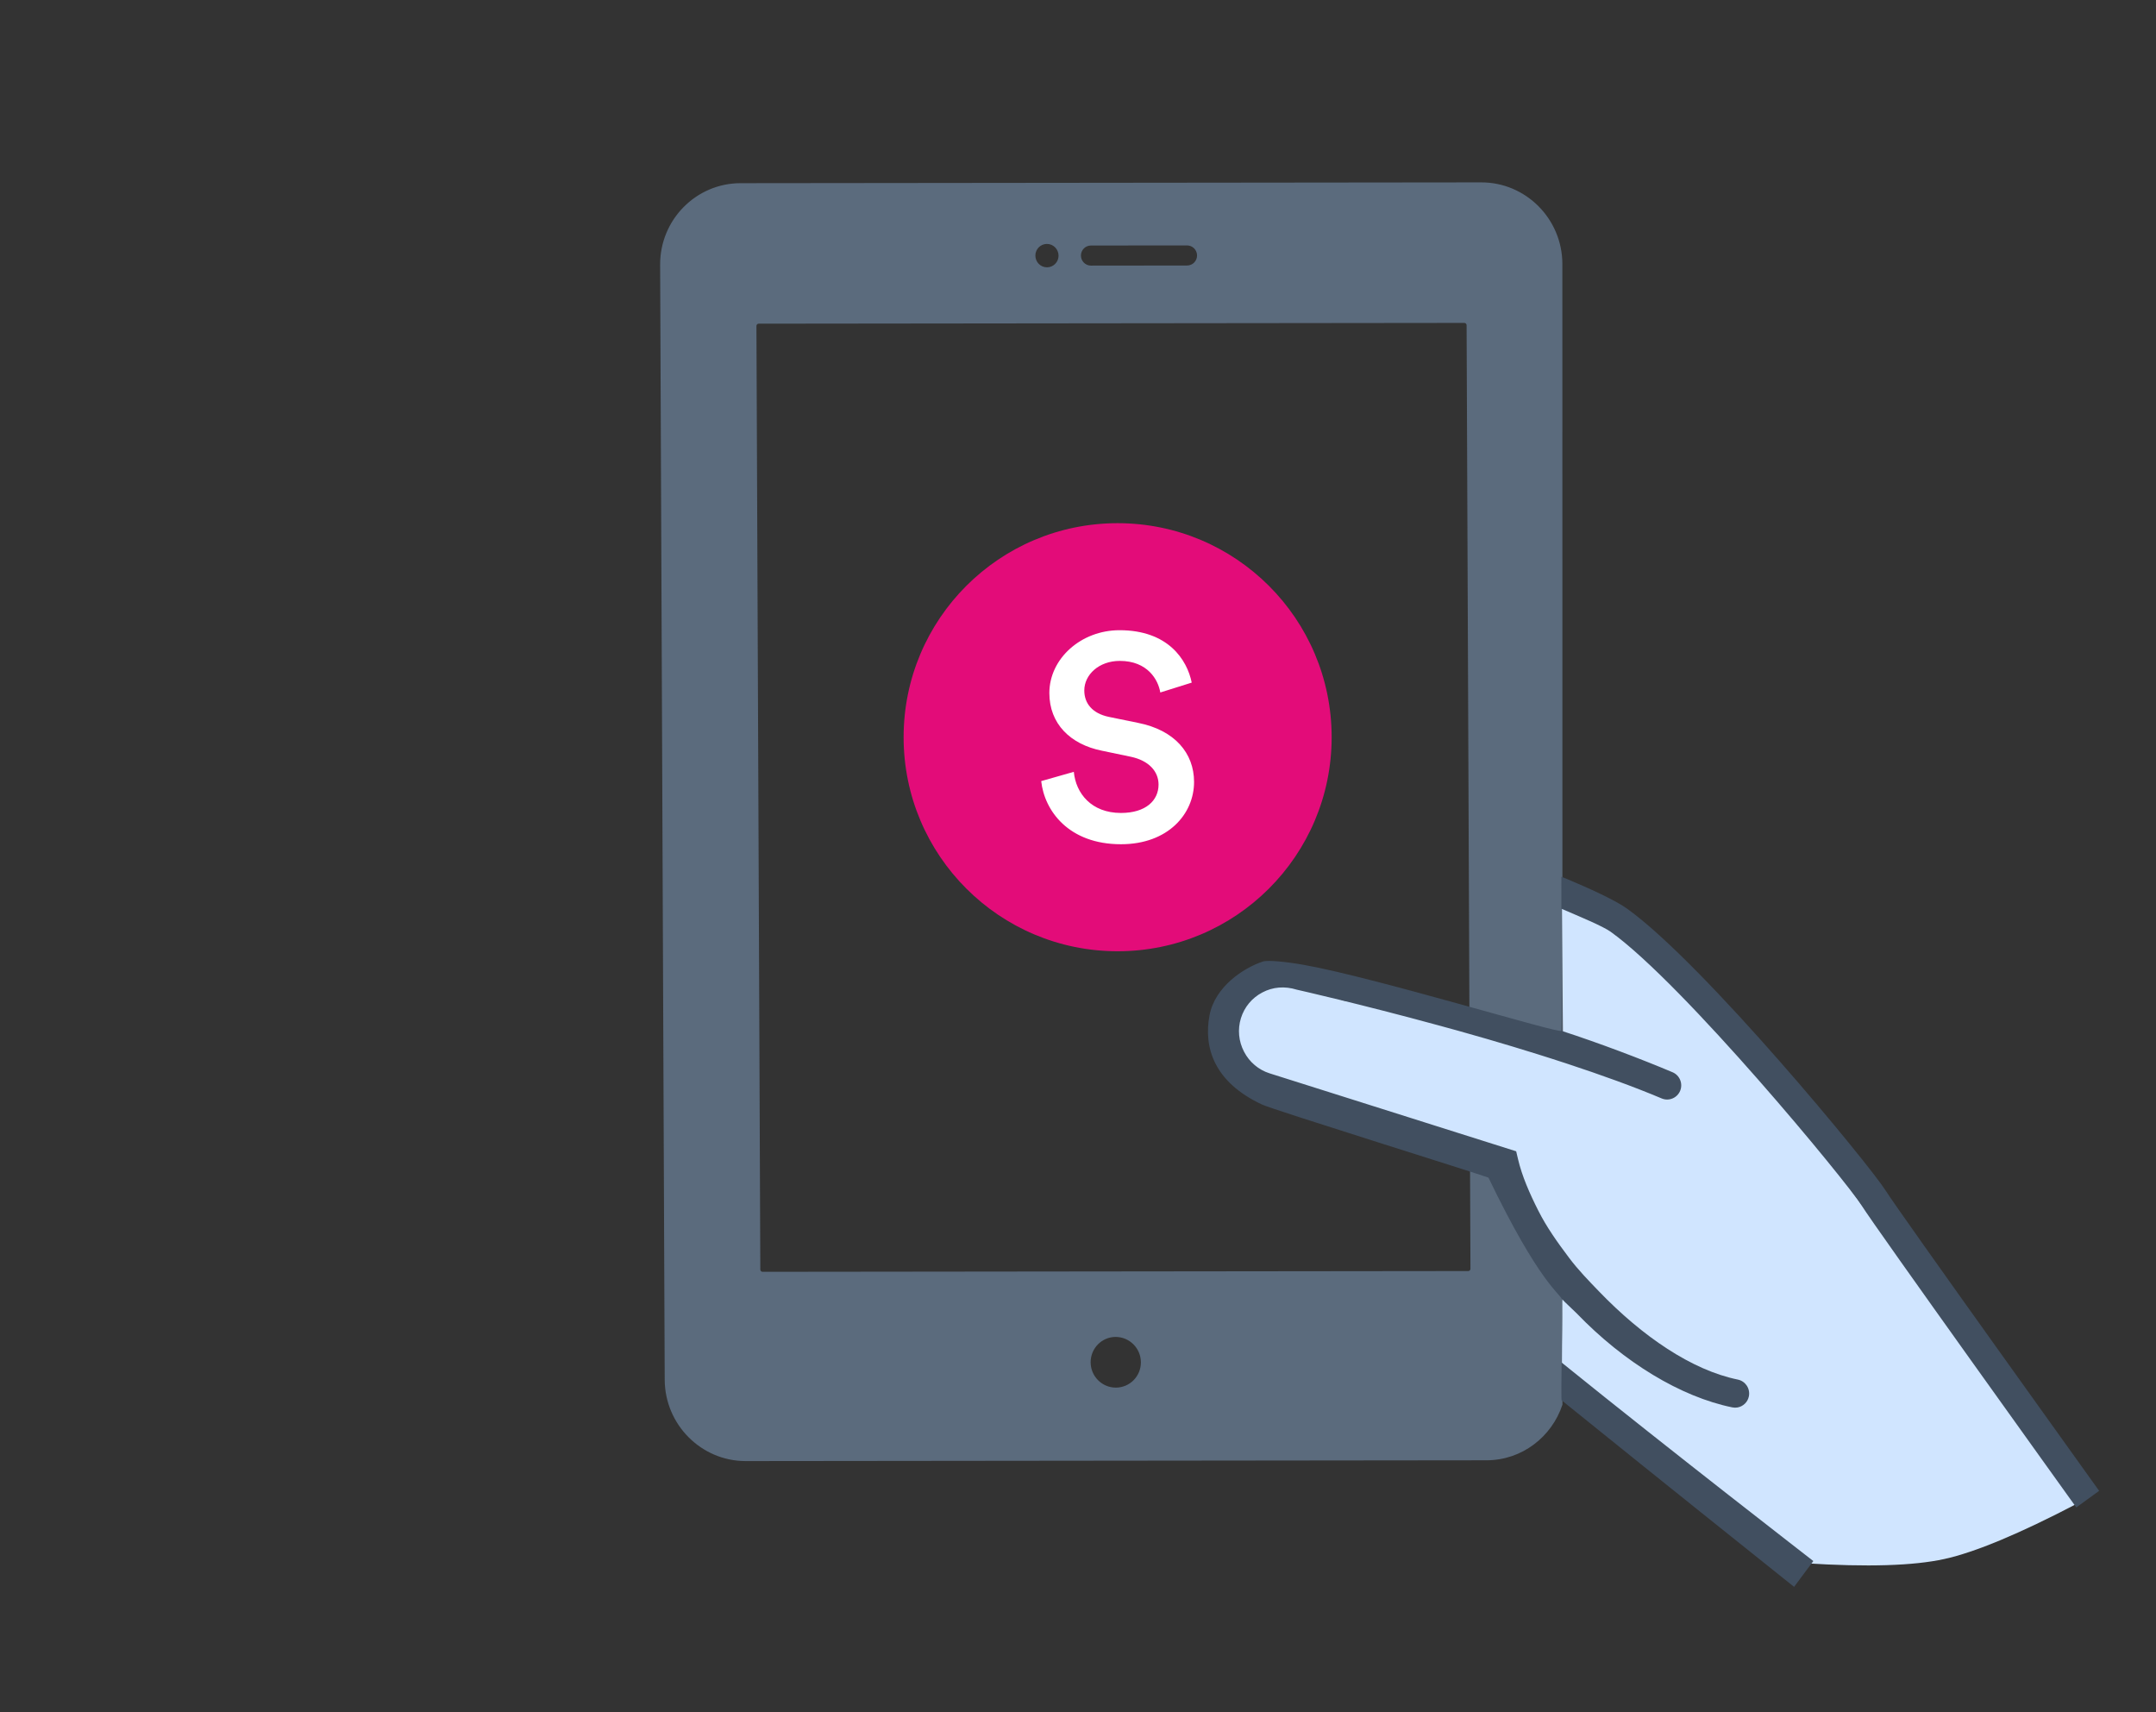 <?xml version="1.0" encoding="UTF-8"?>
<svg width="136px" height="108px" viewBox="0 0 136 108" version="1.1" xmlns="http://www.w3.org/2000/svg" xmlns:xlink="http://www.w3.org/1999/xlink">
    <rect x="0" y="0" width="136" height="108" fill="#333333" stroke="none"/>
    <!-- Generator: Sketch 55.2 (78181) - https://sketchapp.com -->
    <title>Artboard</title>
    <desc>Created with Sketch.</desc>
    <g id="Artboard" stroke="none" stroke-width="1" fill="none" fill-rule="evenodd">
        <g id="Group-3-Copy-2" transform="translate(29, 2)">
            <g id="Group-2" transform="translate(52, 52) rotate(-360) translate(-52, -52) ">
                <path d="M75.235,20.085 C75.715,17.295 73.856,14.629 71.09,14.145 L25.064,6.08 C22.3,5.595 19.658,7.471 19.177,10.262 L7.248,79.576 C6.768,82.366 8.626,85.032 11.393,85.516 L57.418,93.581 C59.624,93.967 61.729,92.84 62.744,90.959 L75.235,20.085 Z M46.143,13.79 L52.12,14.838 C52.462,14.897 52.691,15.225 52.632,15.57 C52.573,15.915 52.248,16.146 51.906,16.086 L45.929,15.039 C45.587,14.979 45.358,14.651 45.417,14.306 C45.476,13.963 45.803,13.731 46.143,13.79 Z M43.431,13.21 C43.829,13.279 44.095,13.662 44.026,14.063 C43.958,14.465 43.579,14.733 43.181,14.664 C42.783,14.595 42.517,14.212 42.586,13.811 C42.654,13.409 43.033,13.14 43.431,13.21 Z M35.188,85.007 C34.327,84.856 33.747,84.027 33.898,83.158 C34.049,82.289 34.869,81.704 35.73,81.856 C36.591,82.009 37.171,82.837 37.02,83.705 C36.873,84.574 36.051,85.159 35.188,85.007 Z M58.517,81.51 C58.503,81.587 58.432,81.638 58.354,81.626 L56.388,81.281 L54.814,81.005 L14.509,73.944 C14.433,73.93 14.381,73.857 14.394,73.779 L24.488,15.122 C24.502,15.045 24.573,14.993 24.651,15.006 L68.498,22.688 C68.574,22.702 68.625,22.774 68.613,22.853 L58.517,81.51 Z" id="Shape-Copy-7" fill="#5B6B7D" fill-rule="nonzero" transform="translate(41.241, 49.83) rotate(-10) translate(-41.241, -49.83) "></path>
                <path d="M50.888,58.031 L52.065,61.698 L67.038,69.241 L69.401,76.572 L68.092,83.757 L81.173,98.041 C84.969,98.963 87.862,99.382 89.851,99.299 C91.84,99.216 94.798,98.552 98.723,97.307 L87.003,73.105 L78.844,57.998 L73.526,52.911 L71.894,62.574 L58.625,58.022 L54.166,55.266 L50.888,58.031 Z" id="Path-2" fill="#D0E5FF" transform="translate(74.805, 76.11) rotate(-10) translate(-74.805, -76.11) "></path>
                <path d="M90.221,75.721 C89.527,74.012 81.455,59.69 77.249,55.388 C76.591,54.715 75.085,53.69 73.813,52.871 C73.771,52.841 73.673,52.78 73.519,52.69 C72.766,56.915 72.134,60.746 71.823,62.254 C71.776,62.486 60.886,56.922 56.561,55.344 C55.472,54.946 54.369,54.639 54.049,54.686 C52.728,54.877 50.786,55.753 50.147,57.436 C49.414,59.366 49.687,61.646 52.442,63.569 C53.079,64.014 64.792,70.061 65.695,70.58 C67.695,77.692 68.877,78.58 68.92,78.931 C68.939,79.231 67.691,85.435 67.807,85.221 C73.557,91.821 80.085,99.217 80.199,99.348 L81.676,97.956 C81.559,97.819 74.119,89.646 68.211,82.863 L68.935,78.933 C69.081,79.167 69.527,79.739 69.684,79.97 C72.093,83.552 75.242,86.304 78.324,87.522 C78.43,87.563 78.541,87.585 78.649,87.585 C79.003,87.585 79.34,87.37 79.477,87.017 C79.656,86.556 79.432,86.037 78.973,85.856 C76.217,84.766 73.521,82.137 71.31,78.85 C70.778,78.06 70.25,77.282 69.832,76.458 C69.264,75.34 68.766,74.294 68.432,73.184 C68.074,72.003 67.794,70.841 67.734,69.759 L67.705,69.248 L66.047,68.383 L64.263,67.453 L63.049,66.82 L61.553,66.039 L53.246,61.707 C52.595,61.369 52.112,60.79 51.89,60.081 C51.666,59.371 51.728,58.62 52.064,57.965 C52.401,57.309 52.975,56.823 53.68,56.6 C54.384,56.374 55.132,56.437 55.85,56.807 C55.922,56.836 59.633,58.391 64.264,60.577 C64.626,60.747 64.987,60.917 65.359,61.095 C65.522,61.173 65.689,61.256 65.855,61.335 C66.286,61.542 66.714,61.748 67.152,61.965 C68.109,62.436 69.081,62.927 70.049,63.427 C70.648,63.737 71.241,64.049 71.831,64.366 C73.797,65.421 75.69,66.503 77.324,67.559 C77.735,67.824 78.286,67.704 78.553,67.288 C78.818,66.872 78.699,66.317 78.284,66.05 C76.47,64.877 74.04,63.429 71.848,62.266 L73.175,54.678 C74.222,55.368 75.546,56.204 75.98,56.648 C79.95,60.708 87.915,74.78 88.572,76.4 C89.212,77.976 98.217,96.709 98.599,97.506 L100.201,96.725 C100.11,96.53 90.84,77.245 90.221,75.721 Z" id="Shape-Copy-6" fill="#414F60" fill-rule="nonzero" transform="translate(75, 76.019) rotate(-10) translate(-75, -76.019) "></path>
            </g>
            <g id="Group-2-Copy" transform="translate(28, 31)">
                <circle id="Oval" fill="#E30C79" cx="13.5" cy="13.5" r="13.5"></circle>
                <path d="M18.174,10.056 L16.191,10.678 C16.062,9.874 15.383,8.686 13.638,8.686 C12.315,8.686 11.397,9.563 11.397,10.55 C11.397,11.372 11.911,11.993 12.921,12.212 L14.795,12.596 C17.091,13.052 18.321,14.496 18.321,16.322 C18.321,18.332 16.687,20.25 13.711,20.25 C10.405,20.25 8.881,18.131 8.679,16.268 L10.736,15.683 C10.864,17.035 11.838,18.277 13.711,18.277 C15.272,18.277 16.081,17.492 16.081,16.487 C16.081,15.646 15.456,14.971 14.336,14.733 L12.499,14.349 C10.515,13.948 9.193,12.651 9.193,10.714 C9.193,8.54 11.195,6.75 13.619,6.75 C16.687,6.75 17.881,8.613 18.174,10.056 Z" id="S" fill="#FFFFFF" fill-rule="nonzero"></path>
            </g>
        </g>
        <rect id="Rectangle-Copy-16" x="0" y="0" width="136" height="108"></rect>
    </g>
</svg>